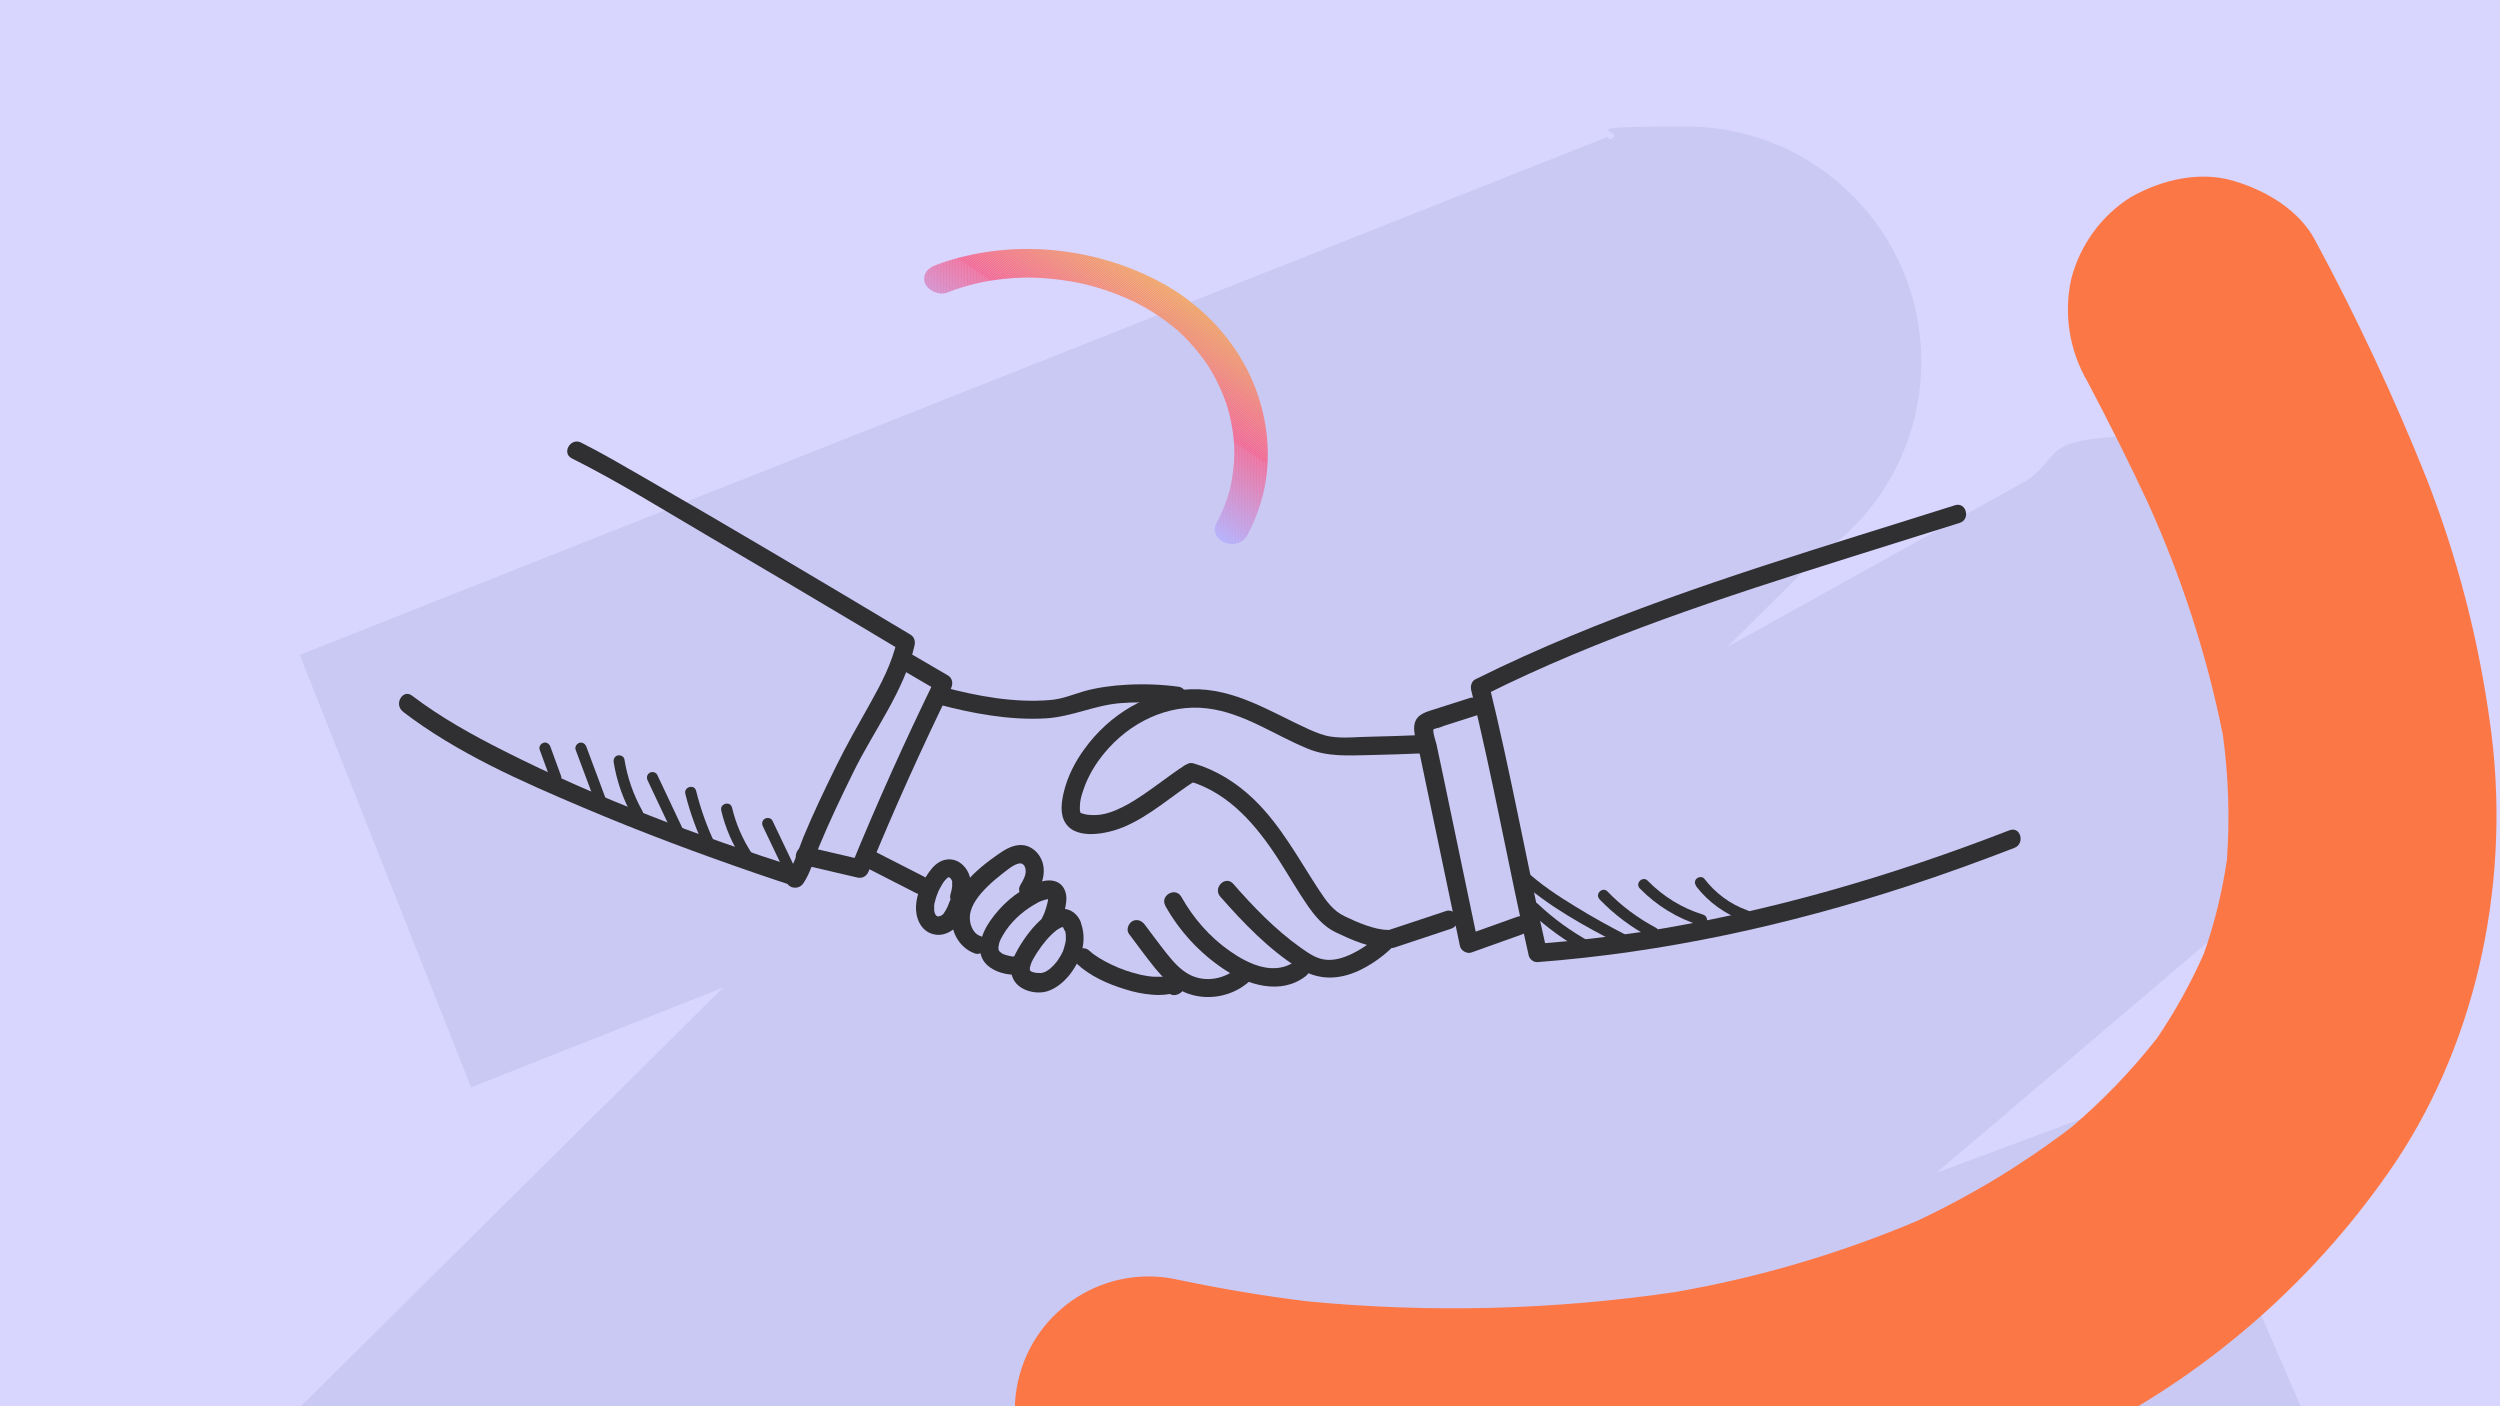 <?xml version="1.0" encoding="UTF-8"?><svg id="Calque_1" xmlns="http://www.w3.org/2000/svg" xmlns:xlink="http://www.w3.org/1999/xlink" viewBox="0 0 1280 720"><defs><style>.cls-1{clip-path:url(#clippath);}.cls-2{fill:none;}.cls-2,.cls-3,.cls-4,.cls-5,.cls-6,.cls-7,.cls-8,.cls-9,.cls-10,.cls-11,.cls-12,.cls-13,.cls-14,.cls-15,.cls-16,.cls-17,.cls-18,.cls-19,.cls-20,.cls-21,.cls-22,.cls-23,.cls-24,.cls-25,.cls-26,.cls-27,.cls-28,.cls-29,.cls-30,.cls-31,.cls-32,.cls-33,.cls-34,.cls-35,.cls-36,.cls-37,.cls-38,.cls-39,.cls-40,.cls-41,.cls-42,.cls-43,.cls-44,.cls-45,.cls-46,.cls-47,.cls-48,.cls-49,.cls-50,.cls-51,.cls-52,.cls-53,.cls-54,.cls-55,.cls-56,.cls-57,.cls-58,.cls-59,.cls-60,.cls-61,.cls-62,.cls-63,.cls-64,.cls-65,.cls-66,.cls-67,.cls-68,.cls-69,.cls-70,.cls-71,.cls-72,.cls-73,.cls-74,.cls-75,.cls-76,.cls-77,.cls-78,.cls-79,.cls-80,.cls-81,.cls-82,.cls-83,.cls-84,.cls-85,.cls-86,.cls-87,.cls-88,.cls-89,.cls-90,.cls-91,.cls-92,.cls-93,.cls-94,.cls-95,.cls-96,.cls-97,.cls-98,.cls-99,.cls-100,.cls-101,.cls-102,.cls-103,.cls-104,.cls-105,.cls-106,.cls-107,.cls-108,.cls-109,.cls-110,.cls-111,.cls-112,.cls-113,.cls-114,.cls-115,.cls-116,.cls-117,.cls-118,.cls-119,.cls-120,.cls-121,.cls-122,.cls-123,.cls-124,.cls-125,.cls-126,.cls-127,.cls-128,.cls-129,.cls-130,.cls-131,.cls-132,.cls-133,.cls-134,.cls-135,.cls-136,.cls-137,.cls-138,.cls-139,.cls-140,.cls-141,.cls-142,.cls-143,.cls-144,.cls-145,.cls-146,.cls-147,.cls-148,.cls-149,.cls-150,.cls-151,.cls-152,.cls-153,.cls-154,.cls-155,.cls-156,.cls-157,.cls-158,.cls-159,.cls-160,.cls-161,.cls-162,.cls-163,.cls-164,.cls-165,.cls-166,.cls-167,.cls-168,.cls-169,.cls-170,.cls-171,.cls-172,.cls-173,.cls-174,.cls-175{stroke-width:0px;}.cls-176{clip-path:url(#clippath-1);}.cls-3{fill:#f3a066;}.cls-4{fill:#f46692;}.cls-5{fill:#f3a562;}.cls-6{fill:#f46b8e;}.cls-7{fill:#f46791;}.cls-8{fill:#f47884;}.cls-9{fill:#f39d68;}.cls-10{fill:#f47586;}.cls-11{fill:#f3a463;}.cls-12{fill:#f46990;}.cls-13{fill:#f46890;}.cls-14{fill:#f46a8f;}.cls-15{fill:#f46c8d;}.cls-16{fill:#f39c69;}.cls-17{fill:#f47a83;}.cls-18{fill:#f3a364;}.cls-19{fill:#f46e8c;}.cls-20{fill:#f47388;}.cls-21{fill:#f47289;}.cls-22{fill:#f3a165;}.cls-23{fill:#f47983;}.cls-24{fill:#f39f67;}.cls-25{fill:#f39e67;}.cls-26{fill:#f47487;}.cls-27{fill:#f3a264;}.cls-28{fill:#f47189;}.cls-29{fill:#f47686;}.cls-30{fill:#f47785;}.cls-31{fill:#f46f8b;}.cls-32{fill:#f47b82;}.cls-33{fill:#f4708a;}.cls-34{fill:#f46d8d;}.cls-35{fill:#c59ae0;}.cls-36{fill:#c59adf;}.cls-37{fill:#c49be1;}.cls-38{fill:#c49ce2;}.cls-39{fill:#c798dd;}.cls-40{fill:#c798dc;}.cls-41{fill:#e07cb3;}.cls-42{fill:#e07cb2;}.cls-43{fill:#d28bca;}.cls-44{fill:#d28ccb;}.cls-45{fill:#d38bc9;}.cls-46{fill:#cc92d4;}.cls-47{fill:#cc93d5;}.cls-48{fill:#de7eb6;}.cls-49{fill:#df7db4;}.cls-50{fill:#df7eb5;}.cls-51{fill:#c896da;}.cls-52{fill:#d08dcd;}.cls-53{fill:#d08ece;}.cls-54{fill:#d18dcc;}.cls-55{fill:#ca95d8;}.cls-56{fill:#ca94d7;}.cls-57{fill:#cb94d6;}.cls-58{fill:#cac9f4;}.cls-59{fill:#cd91d3;}.cls-60{fill:#cd91d2;}.cls-61{fill:#e17bb1;}.cls-62{fill:#d984be;}.cls-63{fill:#c699de;}.cls-64{fill:#dc80b9;}.cls-65{fill:#e379ae;}.cls-66{fill:#e378ad;}.cls-67{fill:#e27ab0;}.cls-68{fill:#e27aaf;}.cls-69{fill:#c996d9;}.cls-70{fill:#c897db;}.cls-71{fill:#d786c1;}.cls-72{fill:#d589c5;}.cls-73{fill:#d588c4;}.cls-74{fill:#d687c3;}.cls-75{fill:#dd80b8;}.cls-76{fill:#dd7fb7;}.cls-77{fill:#db81ba;}.cls-78{fill:#d489c6;}.cls-79{fill:#d787c2;}.cls-80{fill:#d48ac8;}.cls-81{fill:#da83bd;}.cls-82{fill:#da83bc;}.cls-83{fill:#bca4ee;}.cls-84{fill:#bca4ef;}.cls-85{fill:#db82bb;}.cls-86{fill:#bfa0e9;}.cls-87{fill:#c19ee6;}.cls-88{fill:#c39ce3;}.cls-89{fill:#bea2eb;}.cls-90{fill:#c0a0e8;}.cls-91{fill:#d8d5ff;}.cls-92{fill:#d885c0;}.cls-93{fill:#d885bf;}.cls-94{fill:#c09fe7;}.cls-95{fill:#bda3ed;}.cls-96{fill:#bda2ec;}.cls-97{fill:#bfa1ea;}.cls-98{fill:#cf8fcf;}.cls-99{fill:#cf8fd0;}.cls-100{fill:#ce90d1;}.cls-101{fill:#b8a9f5;}.cls-102{fill:#b5abf9;}.cls-103{fill:#b4adfc;}.cls-104{fill:#b4adfb;}.cls-105{fill:#b9a7f3;}.cls-106{fill:#b9a8f4;}.cls-107{fill:#b5acfa;}.cls-108{fill:#b6abf8;}.cls-109{fill:#b7a9f6;}.cls-110{fill:#b3aefd;}.cls-111{fill:#b7aaf7;}.cls-112{fill:#c29de4;}.cls-113{fill:#c29ee5;}.cls-114{fill:#bba5f0;}.cls-115{fill:#baa7f2;}.cls-116{fill:#302f32;}.cls-117{fill:#baa6f1;}.cls-118{fill:#ee6d9c;}.cls-119{fill:#ee6c9b;}.cls-120{fill:#f39a6b;}.cls-121{fill:#f38c75;}.cls-122{fill:#f39370;}.cls-123{fill:#f3996b;}.cls-124{fill:#f3966e;}.cls-125{fill:#f39171;}.cls-126{fill:#f38e74;}.cls-127{fill:#f36793;}.cls-128{fill:#f36794;}.cls-129{fill:#f38f73;}.cls-130{fill:#f38d75;}.cls-131{fill:#f39271;}.cls-132{fill:#f3976d;}.cls-133{fill:#f39072;}.cls-134{fill:#f38a77;}.cls-135{fill:#f3956e;}.cls-136{fill:#f3986c;}.cls-137{fill:#f39b6a;}.cls-138{fill:#f3946f;}.cls-139{fill:#f38878;}.cls-140{fill:#f38978;}.cls-141{fill:#f38b76;}.cls-142{fill:#f38779;}.cls-143{fill:#f47f7f;}.cls-144{fill:#f4867a;}.cls-145{fill:#ef6b9a;}.cls-146{fill:#e576aa;}.cls-147{fill:#e873a5;}.cls-148{fill:#e874a6;}.cls-149{fill:#ea72a3;}.cls-150{fill:#ea71a2;}.cls-151{fill:#e577ab;}.cls-152{fill:#e676a9;}.cls-153{fill:#f06a98;}.cls-154{fill:#f16997;}.cls-155{fill:#fc7746;}.cls-156{fill:#e478ac;}.cls-157{fill:#e775a8;}.cls-158{fill:#e774a7;}.cls-159{fill:#ec6f9f;}.cls-160{fill:#f06b99;}.cls-161{fill:#ed6d9d;}.cls-162{fill:#f26996;}.cls-163{fill:#f26895;}.cls-164{fill:#ed6e9e;}.cls-165{fill:#f47e7f;}.cls-166{fill:#f4827c;}.cls-167{fill:#f4847b;}.cls-168{fill:#f4807e;}.cls-169{fill:#f4817d;}.cls-170{fill:#f4837c;}.cls-171{fill:#f47c81;}.cls-172{fill:#f47d80;}.cls-173{fill:#e972a4;}.cls-174{fill:#eb70a1;}.cls-175{fill:#eb70a0;}</style><clipPath id="clippath"><polygon class="cls-2" points="516.6 92.4 695.6 211.4 632.2 281.4 453.2 162.4 516.6 92.4"/></clipPath><clipPath id="clippath-1"><path class="cls-2" d="M485.1,149.7c5.6-2.2,11.5-3.9,17.5-5.2l-2.1.4c9.2-1.9,18.7-2.9,28.3-2.8h-2.2c10.2.1,20.3,1.4,30.2,3.7l-2.2-.5c9.8,2.3,19.3,5.8,28.2,10.2l-2-1c8.1,4.1,15.6,9.1,22.3,14.8l-1.6-1.4c6.6,5.7,12.2,12.2,16.9,19.1l-1.1-1.7c4.9,7.4,8.7,15.3,11.3,23.5l-.6-1.8c2.6,8.3,4,16.8,4,25.4v-1.9c0,8.2-1.1,16.3-3.4,24.2l.5-1.8c-1.6,5.3-3.8,10.4-6.5,15.4-1.8,3.7.4,8,4.8,9.6,4.4,1.6,9.4-.1,11.2-3.9,7.9-14.7,11.4-30.9,10.3-47.2-.5-8.1-2.1-16.1-4.7-24-5-15.2-14-29.3-26.4-41.2-6.6-6.2-14-11.7-22.2-16.3-16.4-9.1-35-14.9-54.3-17-19.2-2.1-38.7-.2-56.7,5.5-2.1.7-4.1,1.4-6.1,2.2-2.1.8-3.8,2.2-4.7,4-.8,1.8-.8,3.7,0,5.5,2,3.5,7,5.9,11.3,4.2"/></clipPath></defs><g id="Calque_1-2"><rect class="cls-91" width="1280" height="720"/><path class="cls-58" d="M991.4,600.5l186.8-158.8c30.7-21.8,50.7-57.7,50.7-98.2,0-66.5-53.9-120.4-120.4-120.4s-50.6,8.4-70.4,22.7l-153.8,85.5,47.5-47.1c31.4-21.7,51.9-58,51.9-99,0-66.5-53.9-120.4-120.4-120.4s-27,2.3-39.3,6.6l-.9-1.3L153.5,335.3l87.7,221.4,129.1-51.1-253.5,251.3c-3.5,3.1-6.9,6.4-10,9.9l-3.8,3.8.3.4c-16.9,20.6-27,47-27,75.7,0,66.1,53.6,119.7,119.7,119.7s32.5-3.4,46.9-9.5l1.8,2.4,72.7-40.4c-12.1,15.6-19.5,35.1-20,56.4-1.2,52.7,40.6,96.4,93.4,97.6,17.5.4,34-4,48.3-11.9l155.1-57.9,29.5,59.5,578.3-287.1-94.6-218.2-116,43.2h0Z"/></g><g id="Calque_2"><path id="Tracé_316136" class="cls-155" d="M1091,100.9c-15.1,9.5-26,24.5-30.5,41.8-4,18-1,36.8,8.3,52.7,10.8,20.5,21.2,41.1,31,62.2,17.2,38,30.1,77.8,38.3,118.6,2.9,21.2,3.6,42.5,2.1,63.9-2.4,16.4-6.3,32.5-11.8,48.1-6.7,15.2-14.8,29.8-24.1,43.5-13.1,16.6-27.7,31.8-43.8,45.5-24.5,18.7-50.9,34.7-78.7,47.8-40,16.9-81.7,29.2-124.5,36.6-62.2,9.1-125.2,10.7-187.7,4.7-22.2-2.7-44.2-6.4-66.1-11-37-8.5-73.8,14.6-82.2,51.6-8.2,36,13.5,72.1,49.1,81.6,95.3,20.5,193.5,24,290,10.4,37.3-5,74.1-12.9,110.2-23.7,35-11.1,68.9-25.3,101.4-42.5,62.1-32.2,115.2-79.5,154.4-137.5,43.4-65,59.4-148,48.5-224.9-5.9-43.1-16.8-85.3-32.7-125.8-16.6-41.5-35.6-82-56.8-121.4-8.3-15.7-25.3-25.6-41.8-30.5-17.7-5.2-36.9-.5-52.6,8.3"/></g><g id="Calque_3"><g id="Groupe_75413"><g class="cls-1"><g id="Groupe_75361"><g id="Tracé_316913"><g class="cls-176"><polygon class="cls-5" points="650 181.1 567.6 126.3 650 126.3 650 181.1"/><polygon class="cls-5" points="650 182 566.2 126.3 567.6 126.3 650 181.1 650 182"/><polygon class="cls-11" points="650 182.9 564.8 126.3 566.2 126.3 650 182 650 182.9"/><polygon class="cls-18" points="650 183.8 563.5 126.3 564.8 126.3 650 182.9 650 183.8"/><polygon class="cls-27" points="650 184.8 562.1 126.3 563.5 126.3 650 183.8 650 184.8"/><polygon class="cls-22" points="650 185.7 560.7 126.3 562.1 126.3 650 184.8 650 185.7"/><polygon class="cls-3" points="650 186.6 559.4 126.3 560.7 126.3 650 185.7 650 186.6"/><polygon class="cls-24" points="650 187.5 558 126.3 559.4 126.3 650 186.6 650 187.5"/><polygon class="cls-25" points="650 188.4 556.6 126.3 558 126.3 650 187.5 650 188.4"/><polygon class="cls-9" points="650 189.3 555.2 126.3 556.6 126.3 650 188.4 650 189.3"/><polygon class="cls-16" points="650 190.2 553.9 126.3 555.2 126.3 650 189.3 650 190.2"/><polygon class="cls-137" points="650 191.1 552.5 126.3 553.9 126.3 650 190.2 650 191.1"/><polygon class="cls-120" points="650 192 551.1 126.3 552.5 126.3 650 191.1 650 192"/><polygon class="cls-123" points="650 192.9 549.8 126.3 551.1 126.3 650 192 650 192.9"/><polygon class="cls-136" points="650 193.9 548.4 126.3 549.8 126.3 650 192.9 650 193.9"/><polygon class="cls-132" points="650 194.8 547 126.3 548.4 126.3 650 193.9 650 194.8"/><polygon class="cls-124" points="650 195.7 545.7 126.3 547 126.3 650 194.8 650 195.7"/><polygon class="cls-135" points="650 196.6 544.3 126.3 545.7 126.3 650 195.7 650 196.6"/><polygon class="cls-138" points="650 197.5 542.9 126.3 544.3 126.3 650 196.6 650 197.5"/><polygon class="cls-122" points="650 198.4 541.5 126.3 542.9 126.3 650 197.5 650 198.4"/><polygon class="cls-131" points="650 199.3 540.2 126.3 541.5 126.3 650 198.4 650 199.3"/><polygon class="cls-125" points="650 200.2 538.8 126.3 540.2 126.3 650 199.3 650 200.2"/><polygon class="cls-133" points="650 201.1 537.4 126.3 538.8 126.3 650 200.2 650 201.1"/><polygon class="cls-129" points="650 202.1 536.1 126.3 537.4 126.3 650 201.1 650 202.1"/><polygon class="cls-126" points="650 203 534.7 126.3 536.1 126.3 650 202.1 650 203"/><polygon class="cls-130" points="650 203.9 533.3 126.3 534.7 126.3 650 203 650 203.9"/><polygon class="cls-121" points="650 204.8 532 126.3 533.3 126.3 650 203.9 650 204.8"/><polygon class="cls-141" points="650 205.7 530.6 126.3 532 126.3 650 204.8 650 205.7"/><polygon class="cls-134" points="650 206.6 529.2 126.3 530.6 126.3 650 205.7 650 206.6"/><polygon class="cls-140" points="650 207.5 527.8 126.3 529.2 126.3 650 206.6 650 207.5"/><polygon class="cls-139" points="650 208.4 526.5 126.3 527.8 126.3 650 207.5 650 208.4"/><polygon class="cls-142" points="650 209.3 525.1 126.3 526.5 126.3 650 208.4 650 209.3"/><polygon class="cls-144" points="650 210.2 523.7 126.3 525.1 126.3 650 209.3 650 210.2"/><polygon class="cls-167" points="650 211.2 522.4 126.3 523.7 126.3 650 210.2 650 211.2"/><polygon class="cls-170" points="650 212.1 521 126.3 522.4 126.3 650 211.2 650 212.1"/><polygon class="cls-166" points="650 213 519.6 126.3 521 126.3 650 212.1 650 213"/><polygon class="cls-169" points="650 213.9 518.3 126.3 519.6 126.3 650 213 650 213.9"/><polygon class="cls-168" points="650 214.8 516.9 126.3 518.3 126.3 650 213.9 650 214.8"/><polygon class="cls-143" points="650 215.7 515.5 126.3 516.9 126.3 650 214.8 650 215.7"/><polygon class="cls-165" points="650 216.6 514.1 126.3 515.5 126.3 650 215.7 650 216.6"/><polygon class="cls-172" points="650 217.5 512.8 126.3 514.1 126.3 650 216.6 650 217.5"/><polygon class="cls-171" points="650 218.4 511.4 126.3 512.8 126.3 650 217.5 650 218.4"/><polygon class="cls-32" points="650 219.4 510 126.3 511.4 126.3 650 218.4 650 219.4"/><polygon class="cls-17" points="650 220.3 508.7 126.3 510 126.3 650 219.4 650 220.3"/><polygon class="cls-23" points="650 221.2 507.3 126.3 508.7 126.3 650 220.3 650 221.2"/><polygon class="cls-8" points="650 222.1 505.9 126.3 507.3 126.3 650 221.2 650 222.1"/><polygon class="cls-30" points="650 223 504.5 126.3 505.9 126.3 650 222.1 650 223"/><polygon class="cls-29" points="650 223.9 503.2 126.3 504.5 126.3 650 223 650 223.9"/><polygon class="cls-10" points="650 224.8 501.8 126.3 503.2 126.3 650 223.9 650 224.8"/><polygon class="cls-26" points="650 225.7 500.4 126.3 501.8 126.3 650 224.8 650 225.7"/><polygon class="cls-20" points="650 226.6 499.1 126.3 500.4 126.3 650 225.7 650 226.6"/><polygon class="cls-21" points="650 227.6 497.7 126.3 499.1 126.3 650 226.6 650 227.6"/><polygon class="cls-28" points="650 228.5 496.3 126.3 497.7 126.3 650 227.6 650 228.5"/><polygon class="cls-33" points="650 229.4 495 126.3 496.3 126.3 650 228.5 650 229.4"/><polygon class="cls-31" points="650 230.3 493.6 126.3 495 126.3 650 229.4 650 230.3"/><polygon class="cls-19" points="650 231.2 492.2 126.3 493.6 126.3 650 230.3 650 231.2"/><polygon class="cls-34" points="650 232.1 490.8 126.3 492.2 126.3 650 231.2 650 232.1"/><polygon class="cls-15" points="650 233 489.5 126.3 490.8 126.3 650 232.1 650 233"/><polygon class="cls-6" points="650 233.9 488.1 126.3 489.5 126.3 650 233 650 233.9"/><polygon class="cls-14" points="650 234.8 486.7 126.3 488.1 126.3 650 233.9 650 234.8"/><polygon class="cls-12" points="650 235.7 485.4 126.3 486.7 126.3 650 234.8 650 235.7"/><polygon class="cls-13" points="650 236.7 484 126.3 485.4 126.3 650 235.7 650 236.7"/><polygon class="cls-7" points="650 237.6 482.6 126.3 484 126.3 650 236.7 650 237.6"/><polygon class="cls-4" points="650 238.5 481.3 126.3 482.6 126.3 650 237.6 650 238.5"/><polygon class="cls-4" points="650 239 480.5 126.3 481.3 126.3 650 238.5 650 239"/><polygon class="cls-127" points="650 239.5 479.7 126.3 480.5 126.3 650 239 650 239.5"/><polygon class="cls-128" points="650 240 479 126.3 479.7 126.3 650 239.5 650 240"/><polygon class="cls-163" points="650 240.5 478.2 126.3 479 126.3 650 240 650 240.5"/><polygon class="cls-162" points="650 241 477.4 126.3 478.2 126.3 650 240.5 650 241"/><polygon class="cls-154" points="650 241.5 476.6 126.3 477.4 126.3 650 241 650 241.5"/><polygon class="cls-153" points="650 242.1 475.9 126.3 476.6 126.3 650 241.5 650 242.1"/><polygon class="cls-160" points="650 242.6 475.1 126.3 475.9 126.3 650 242.1 650 242.6"/><polygon class="cls-145" points="650 243.1 474.3 126.3 475.1 126.3 650 242.6 650 243.1"/><polygon class="cls-119" points="650 243.6 473.6 126.3 474.3 126.3 650 243.1 650 243.6"/><polygon class="cls-118" points="650 244.1 473.1 126.5 473.1 126.3 473.6 126.3 650 243.6 650 244.1"/><polygon class="cls-161" points="650 244.6 473.1 127 473.1 126.5 650 244.1 650 244.6"/><polygon class="cls-164" points="650 245.1 473.1 127.5 473.1 127 650 244.6 650 245.1"/><polygon class="cls-159" points="650 245.6 473.1 128 473.1 127.5 650 245.1 650 245.6"/><polygon class="cls-175" points="650 246.1 473.1 128.5 473.1 128 650 245.6 650 246.1"/><polygon class="cls-174" points="650 246.7 473.1 129.1 473.1 128.5 650 246.1 650 246.7"/><polygon class="cls-150" points="650 247.2 473.1 129.6 473.1 129.1 650 246.7 650 247.2"/><polygon class="cls-149" points="650 247.7 473.1 130.1 473.1 129.6 650 247.2 650 247.7"/><polygon class="cls-173" points="650 248.2 473.1 130.6 473.1 130.1 650 247.7 650 248.2"/><polygon class="cls-147" points="650 248.7 473.1 131.1 473.1 130.6 650 248.2 650 248.7"/><polygon class="cls-148" points="650 249.2 473.1 131.6 473.1 131.1 650 248.7 650 249.2"/><polygon class="cls-158" points="650 249.7 473.1 132.1 473.1 131.6 650 249.2 650 249.7"/><polygon class="cls-157" points="650 250.2 473.1 132.6 473.1 132.1 650 249.7 650 250.2"/><polygon class="cls-152" points="650 250.7 473.1 133.1 473.1 132.6 650 250.2 650 250.7"/><polygon class="cls-146" points="650 251.3 473.1 133.7 473.1 133.1 650 250.7 650 251.3"/><polygon class="cls-151" points="650 251.8 473.1 134.2 473.1 133.7 650 251.3 650 251.8"/><polygon class="cls-156" points="650 252.3 473.1 134.7 473.1 134.2 650 251.8 650 252.3"/><polygon class="cls-66" points="650 252.8 473.1 135.2 473.1 134.7 650 252.3 650 252.8"/><polygon class="cls-65" points="650 253.3 473.1 135.7 473.1 135.2 650 252.8 650 253.3"/><polygon class="cls-68" points="650 253.8 473.1 136.2 473.1 135.7 650 253.3 650 253.8"/><polygon class="cls-67" points="650 254.3 473.1 136.7 473.1 136.2 650 253.8 650 254.3"/><polygon class="cls-61" points="650 254.8 473.1 137.2 473.1 136.7 650 254.3 650 254.8"/><polygon class="cls-42" points="650 255.3 473.1 137.7 473.1 137.2 650 254.8 650 255.3"/><polygon class="cls-41" points="650 255.9 473.1 138.3 473.1 137.7 650 255.3 650 255.9"/><polygon class="cls-49" points="650 256.4 473.1 138.8 473.1 138.3 650 255.9 650 256.4"/><polygon class="cls-50" points="650 256.9 473.1 139.3 473.1 138.8 650 256.4 650 256.9"/><polygon class="cls-48" points="650 257.4 473.1 139.8 473.1 139.3 650 256.9 650 257.4"/><polygon class="cls-76" points="650 257.9 473.1 140.3 473.1 139.8 650 257.4 650 257.9"/><polygon class="cls-75" points="650 258.4 473.1 140.8 473.1 140.3 650 257.9 650 258.4"/><polygon class="cls-64" points="650 258.9 473.1 141.3 473.1 140.8 650 258.4 650 258.9"/><polygon class="cls-77" points="650 259.4 473.1 141.8 473.1 141.3 650 258.9 650 259.4"/><polygon class="cls-85" points="650 259.9 473.1 142.3 473.1 141.8 650 259.4 650 259.9"/><polygon class="cls-82" points="650 260.5 473.1 142.9 473.1 142.3 650 259.9 650 260.5"/><polygon class="cls-81" points="650 261 473.1 143.4 473.1 142.9 650 260.5 650 261"/><polygon class="cls-62" points="650 261.5 473.1 143.9 473.1 143.4 650 261 650 261.5"/><polygon class="cls-93" points="650 262 473.1 144.4 473.1 143.9 650 261.5 650 262"/><polygon class="cls-92" points="650 262.5 473.1 144.9 473.1 144.4 650 262 650 262.5"/><polygon class="cls-71" points="650 263 473.1 145.4 473.1 144.9 650 262.5 650 263"/><polygon class="cls-79" points="650 263.5 473.1 145.9 473.1 145.4 650 263 650 263.5"/><polygon class="cls-74" points="650 264 473.1 146.4 473.1 145.9 650 263.5 650 264"/><polygon class="cls-73" points="650 264.5 473.1 146.9 473.1 146.4 650 264 650 264.5"/><polygon class="cls-72" points="650 265.1 473.1 147.5 473.1 146.9 650 264.5 650 265.1"/><polygon class="cls-78" points="650 265.6 473.1 148 473.1 147.5 650 265.1 650 265.6"/><polygon class="cls-80" points="650 266.1 473.1 148.5 473.1 148 650 265.6 650 266.1"/><polygon class="cls-45" points="650 266.6 473.1 149 473.1 148.5 650 266.1 650 266.6"/><polygon class="cls-43" points="650 267.1 473.1 149.5 473.1 149 650 266.6 650 267.1"/><polygon class="cls-44" points="650 267.6 473.1 150 473.1 149.5 650 267.1 650 267.6"/><polygon class="cls-54" points="650 268.1 473.1 150.5 473.1 150 650 267.6 650 268.1"/><polygon class="cls-52" points="650 268.6 473.1 151 473.1 150.5 650 268.1 650 268.6"/><polygon class="cls-53" points="650 269.1 473.1 151.5 473.1 151 650 268.6 650 269.1"/><polygon class="cls-98" points="650 269.7 473.1 152.1 473.1 151.5 650 269.1 650 269.7"/><polygon class="cls-99" points="650 270.2 473.1 152.6 473.1 152.1 650 269.7 650 270.2"/><polygon class="cls-100" points="650 270.7 473.1 153.1 473.1 152.6 650 270.2 650 270.7"/><polygon class="cls-60" points="650 271.2 473.1 153.6 473.1 153.1 650 270.7 650 271.2"/><polygon class="cls-59" points="650 271.7 473.1 154.1 473.1 153.6 650 271.2 650 271.7"/><polygon class="cls-46" points="650 272.2 473.1 154.6 473.1 154.1 650 271.7 650 272.2"/><polygon class="cls-47" points="650 272.7 473.1 155.1 473.1 154.6 650 272.2 650 272.7"/><polygon class="cls-57" points="650 273.2 473.1 155.6 473.1 155.1 650 272.7 650 273.2"/><polygon class="cls-56" points="650 273.7 473.1 156.1 473.1 155.6 650 273.2 650 273.7"/><polygon class="cls-55" points="650 274.3 473.1 156.7 473.1 156.1 650 273.7 650 274.3"/><polygon class="cls-69" points="650 274.8 473.1 157.2 473.1 156.7 650 274.3 650 274.8"/><polygon class="cls-51" points="650 275.3 473.1 157.7 473.1 157.2 650 274.8 650 275.3"/><polygon class="cls-70" points="650 275.8 473.1 158.2 473.1 157.7 650 275.3 650 275.8"/><polygon class="cls-40" points="650 276.3 473.1 158.7 473.1 158.2 650 275.8 650 276.3"/><polygon class="cls-39" points="650 276.8 473.1 159.2 473.1 158.7 650 276.3 650 276.8"/><polygon class="cls-63" points="650 277.3 473.1 159.7 473.1 159.2 650 276.8 650 277.3"/><polygon class="cls-36" points="650 277.8 473.1 160.2 473.1 159.7 650 277.3 650 277.8"/><polygon class="cls-35" points="650 278.3 473.1 160.7 473.1 160.2 650 277.8 650 278.3"/><polygon class="cls-37" points="650 278.9 473.1 161.3 473.1 160.7 650 278.3 650 278.9"/><polygon class="cls-38" points="650 279.4 473.1 161.8 473.1 161.3 650 278.9 650 279.4"/><polygon class="cls-88" points="649.3 279.4 473.1 162.3 473.1 161.8 650 279.4 650 279.4 649.3 279.4"/><polygon class="cls-112" points="648.6 279.4 473.1 162.8 473.1 162.3 649.3 279.4 648.6 279.4"/><polygon class="cls-113" points="647.8 279.4 473.1 163.3 473.1 162.8 648.6 279.4 647.8 279.4"/><polygon class="cls-87" points="647 279.4 473.1 163.8 473.1 163.3 647.8 279.4 647 279.4"/><polygon class="cls-94" points="646.3 279.4 473.1 164.3 473.1 163.8 647 279.4 646.3 279.4"/><polygon class="cls-90" points="645.5 279.4 473.1 164.8 473.1 164.3 646.3 279.4 645.5 279.4"/><polygon class="cls-86" points="644.7 279.4 473.1 165.3 473.1 164.8 645.5 279.4 644.7 279.4"/><polygon class="cls-97" points="644 279.4 473.1 165.9 473.1 165.3 644.7 279.4 644 279.4"/><polygon class="cls-89" points="643.2 279.4 473.1 166.4 473.1 165.9 644 279.4 643.2 279.4"/><polygon class="cls-96" points="642.4 279.4 473.1 166.9 473.1 166.4 643.2 279.4 642.4 279.4"/><polygon class="cls-95" points="641.6 279.4 473.1 167.4 473.1 166.9 642.4 279.4 641.6 279.4"/><polygon class="cls-83" points="640.9 279.4 473.1 167.9 473.1 167.4 641.6 279.4 640.9 279.4"/><polygon class="cls-84" points="640.1 279.4 473.1 168.4 473.1 167.9 640.9 279.4 640.1 279.4"/><polygon class="cls-114" points="639.3 279.4 473.1 168.9 473.1 168.4 640.1 279.4 639.3 279.4"/><polygon class="cls-117" points="638.6 279.4 473.1 169.4 473.1 168.9 639.3 279.4 638.6 279.4"/><polygon class="cls-115" points="637.8 279.4 473.1 169.9 473.1 169.4 638.6 279.4 637.8 279.4"/><polygon class="cls-105" points="637 279.4 473.1 170.5 473.1 169.9 637.8 279.4 637 279.4"/><polygon class="cls-106" points="636.3 279.4 473.1 171 473.1 170.5 637 279.4 636.3 279.4"/><polygon class="cls-101" points="635.5 279.4 473.1 171.5 473.1 171 636.3 279.4 635.5 279.4"/><polygon class="cls-109" points="634.7 279.4 473.1 172 473.1 171.5 635.5 279.4 634.7 279.4"/><polygon class="cls-111" points="634 279.4 473.1 172.5 473.1 172 634.7 279.4 634 279.4"/><polygon class="cls-108" points="633.2 279.4 473.1 173 473.1 172.5 634 279.4 633.2 279.4"/><polygon class="cls-102" points="632.4 279.4 473.1 173.5 473.1 173 633.2 279.4 632.4 279.4"/><polygon class="cls-107" points="631.7 279.4 473.1 174 473.1 173.5 632.4 279.4 631.7 279.4"/><polygon class="cls-104" points="630.9 279.4 473.1 174.5 473.1 174 631.7 279.4 630.9 279.4"/><polygon class="cls-103" points="630.1 279.4 473.1 175.1 473.1 174.5 630.9 279.4 630.1 279.4"/><polygon class="cls-110" points="629.3 279.4 473.1 175.6 473.1 175.1 630.1 279.4 629.3 279.4"/><polygon class="cls-110" points="473.1 175.6 629.3 279.4 473.1 279.4 473.1 175.6"/></g></g></g></g></g></g><path class="cls-116" d="M753.4,357.1c-6.2,2-12.3,3.9-18.5,5.9-4,1.3-9.2,2.4-10.5,7.1-1.4,4.8,1.6,11.7,2.6,16.4,1.4,6.5,2.7,13,4.1,19.6,5.5,26.1,10.9,52.2,16.4,78.3.5,2.3,3.5,4.1,5.8,3.3,8.7-3.1,17.4-6.2,26-9.3,5.6-2,3.2-11.1-2.5-9-8.7,3.1-17.4,6.2-26,9.3,1.9,1.1,3.8,2.2,5.8,3.3-4.7-22.5-9.4-45-14.1-67.5-2.3-11.1-4.6-22.2-7-33.3-.5-2.2-1.9-5.6-1.6-7.8-.3-1.3-.3-1.3,0,0,.6-.2,1.2-.4,1.8-.6,1.2-.1,2.5-.8,3.7-1.2,5.5-1.8,11.1-3.5,16.6-5.3,5.7-1.8,3.3-10.9-2.5-9h0Z"/><path class="cls-116" d="M1029.1,425c-60.8,23.6-123.8,42.1-188.3,52.1-17.7,2.7-35.5,4.7-53.4,6.1,1.5,1.1,3,2.3,4.5,3.4-10.3-45.3-18.4-91-29.5-136.1-.7,1.8-1.4,3.5-2.2,5.3,59.3-29.7,122.8-50.2,185.9-70.1,19.1-6,38.2-12,57.3-18,5.7-1.8,3.3-10.9-2.5-9-65.9,20.9-132.5,40.3-196.4,66.8-16.6,6.9-33,14.3-49.1,22.3-1.9.9-2.6,3.4-2.2,5.3,11.1,45.1,19.2,90.9,29.5,136.1.4,1.9,2.6,3.6,4.5,3.4,64.5-4.9,128-18.8,189.5-38.9,18.4-6,36.6-12.6,54.7-19.6,5.6-2.2,3.1-11.2-2.5-9h0Z"/><path class="cls-116" d="M607.1,391.5c-9.9,6.4-18.9,14.1-29.1,20-4.5,2.5-9.3,4.8-14.5,5.6-2.3.3-4.7.3-7,0-1.1-.2-2.2-.5-3.3-.9-.5-.2,0,0,0,0,.2.2-.1-.2-.3-1.2,0,.1,0-1.6,0-2.1,0-2.8.8-5.6,1.7-8.2,2.3-7,6.2-13.6,10.9-19.2,12.7-15.4,32.3-25.3,52.6-22.8,18.8,2.3,34.3,13.6,51.4,20.6,10.4,4.3,20.8,3.5,31.8,3.3,9.2-.2,18.3-.5,27.5-.9,6-.3,6-9.6,0-9.4-9.2.4-18.3.7-27.5.9-6.4.1-13.2.9-19.5,0-4-.5-8-2.2-11.7-3.8-19.6-8.9-38.1-21.2-60.4-20.5-21.8.6-41.8,13.1-54.4,30.5-4.8,6.5-8.7,14.1-10.6,22-1.2,5-2.2,11.5.9,16.1,5.8,8.9,22,5.2,29.8,1.9,13.5-5.7,24.4-15.8,36.5-23.6,5-3.3.3-11.4-4.7-8.1h0Z"/><path class="cls-116" d="M479.9,360.5c17.8,4.8,37.2,8.4,55.6,7.3,13.2-.8,25.1-6.8,38.3-7.8,6.4-.5,12.9-.5,19.4-.1,2,.1,4,.3,5.9.5.6,0,4,.5,1.8.2,5.9.8,8.4-8.2,2.5-9-8.8-1.2-17.8-1.5-26.7-1-7.4.4-14.9,1.4-22,3.4-5.7,1.7-10.8,3.9-16.9,4.4-18.4,1.6-37.8-2-55.5-6.8-5.8-1.6-8.3,7.4-2.5,9h0Z"/><path class="cls-116" d="M609,400c20.7,6.2,34.7,23.1,46,40.7,4.8,7.5,9.2,15.2,14.2,22.5,4,5.8,8.3,11.1,14.8,14.2,8,3.8,17.6,8.1,26.6,8.1-1.1-2.7-2.2-5.3-3.3-8-4.3,4.4-9.5,8.1-15,10.8-4.3,2.1-9.3,3.7-14.1,3-4.6-.6-8.7-3.6-12.4-6.2-12.8-9.1-24.1-20.8-34.4-32.6-4-4.5-10.6,2.1-6.6,6.6,11.8,13.4,24.9,27.1,40.1,36.6,10.1,6.3,20.4,6.1,31,1.2,6.5-3.1,12.8-7.6,17.9-12.8,2.8-2.9.8-8-3.3-8-6.5,0-15.5-3.8-21.9-6.9-6-2.8-9.6-7.9-13.2-13.4-10.6-16.1-19.6-33.3-33.7-46.8-8.7-8.3-18.9-14.7-30.4-18.1-5.8-1.7-8.3,7.3-2.5,9h0Z"/><path class="cls-116" d="M713.8,485.2c9.7-3.2,19.5-6.5,29.2-9.7,2.3-.8,4.1-3.3,3.3-5.8-.7-2.3-3.3-4.1-5.8-3.3-9.7,3.2-19.5,6.5-29.2,9.7-2.3.8-4.1,3.3-3.3,5.8.7,2.3,3.3,4.1,5.8,3.3h0Z"/><path class="cls-116" d="M596.7,463.9c7.3,13,17.6,24.1,29.9,32.3,12.1,8.1,29.1,13.5,41.9,3.6,2-1.6,3-4,1.7-6.4-1.1-2-4.4-3.2-6.4-1.7-10.9,8.4-24.4,2.1-34.2-4.8-10.3-7.2-18.7-16.9-24.8-27.8-3-5.2-11.1-.5-8.1,4.7h0Z"/><path class="cls-116" d="M578,478.1c4.4,5.9,8.8,11.9,13.4,17.6,4.1,5,8.9,9.7,15,12.3,11.5,5,25.4,2.3,34.3-6.5,4.3-4.3-2.3-10.9-6.6-6.6-6.4,6.4-17,8.4-25.1,4.1-4.7-2.5-8.2-6.5-11.5-10.6-3.9-4.9-7.6-10-11.4-15-1.5-2-4-3.1-6.4-1.7-2,1.2-3.2,4.4-1.7,6.4h0Z"/><path class="cls-116" d="M551.3,493.4c6.7,6.3,15.7,10.3,24.4,13,4.6,1.5,9.4,2.5,14.3,2.9,2,.2,4.1.2,6.1,0,1.2-.1,2.3-.3,3.5-.5.5,0,.9-.2,1.4-.3.3,0,1.2-.1.8-.2-.8-.2-1.6-.4-2.4-.6.1,0,.3.2.4.3-.7-.9-1.4-1.9-2.2-2.8,0,.1,0,.2,0,.4.2-1.2.3-2.4.5-3.6,0,.1-.1.2-.2.3.6-.6,1.1-1.1,1.7-1.7l-.3.2c.8-.2,1.6-.4,2.4-.6-.1,0-.2,0-.3,0,1.3.8,2.7,1.5,4,2.3,0,0,0-.2-.1-.3-2.7-5.4-10.8-.6-8.1,4.7,0,0,0,.2.1.3.7,1.4,2.5,2.4,4,2.3,4.3-.3,7.6-5.4,4.1-8.9-2.5-2.5-5.5-1.5-8.4-.8-1.4.3-3.8.4-5.9.3-2.4-.1-4.6-.5-7-1-5.2-1.2-10.2-2.9-15-5.2-4.1-2-8.3-4.3-11.3-7.1-4.4-4.1-11,2.5-6.6,6.6h0Z"/><path class="cls-116" d="M545.2,475.9c-.4-.9,0,0,0,.4.1.3.2.7.3,1,0,.4.2.8.2,1.2-.2-1,0,0,0,.4,0,.8,0,1.6,0,2.4,0,.5-.1,1,0,.2,0,.5-.2,1-.3,1.5-.2.8-.4,1.6-.6,2.3-.1.4-.3.8-.4,1.2,0,0-.3.7,0,.1.2-.5,0,.2-.1.3-.7,1.5-1.5,3-2.5,4.4-.2.4-.5.7-.8,1.1-.3.4.1-.2.2-.2-.1.1-.2.3-.3.4-.5.6-1.1,1.3-1.7,1.9-.5.5-1.1,1-1.6,1.5-.4.3-.7.6,0,0-.3.2-.7.5-1,.7-.5.4-1.1.7-1.7,1-.9.5.7-.2,0,0-.3,0-.6.2-.9.3-.2,0-.8,0-.9.2.2-.2,1.2,0,.3,0-.9,0-1.7,0-2.6-.1.9,0,.1,0-.3,0-.3,0-.7-.1-1-.2-.1,0-1.1-.3-1.1-.3,0,0,.8.5.4.2-.1-.1-.4-.2-.5-.3-.1,0-.2-.2-.4-.2-.7-.3.5,0,.3.3,0,0-.5-.5-.6-.5-.6-.5.4.8,0,.1,0-.1-.2-.3-.3-.4-.4-.6.2.4.2.4-.1,0-.2-.8-.2-.9-.2-.5.2.6,0,.5,0,0,0-.4,0-.4,0-.1,0-1,0-1.1,0,0-.2,1,0,.4,0-.2,0-.5.1-.7.1-.4.2-.8.4-1.3,0-.3.5-1.1.1-.4.3-.6.6-1.3.9-1.9,1.3-2.4,2.8-4.7,4.4-6.9.2-.3.4-.5.6-.8.1-.2.3-.4.4-.5,0,0-.5.7-.2.3.5-.6,1-1.3,1.5-1.9,1-1.2,2-2.3,3.1-3.3.6-.6,1.2-1.1,1.8-1.6.2-.2,1.1-1,.6-.5-.5.5.3-.2.5-.3.6-.4,1.1-.7,1.7-1,.1,0,.3-.1.5-.2.4-.3-.9.3-.4.2.3,0,.5-.2.8-.3.1,0,.3,0,.4-.1.6-.2-.5.1-.6,0,.2,0,.6,0,.8,0,.6,0-1.2-.2-.4,0,.9.2-1-.5-.2,0,.9.4-.2,0-.2-.2,0,0,.7.6.6.7,0,0-.6-.9-.4-.4,0,.2.2.3.3.4.2.4.4.8.6,1.2,1,2.2,4.4,3,6.4,1.7,2.3-1.5,2.8-4,1.7-6.4-1.6-3.5-4.8-6.1-8.8-6.2-3.7,0-6.9,2-9.7,4.2-5.5,4.4-10,10.5-13.5,16.6-2.1,3.6-3.8,7.7-3.3,11.9.6,4.5,3.8,7.6,8,9.1,3.6,1.3,8.1,1.5,11.6,0,3.7-1.5,6.9-4.1,9.5-7.1,6.6-7.9,10.3-18.6,6.1-28.5-1-2.3-4.5-2.9-6.4-1.7-2.3,1.5-2.7,4-1.7,6.4Z"/><path class="cls-116" d="M520,489.7c-.3,0-.5,0-.8,0-.3,0-.5,0-.8,0-.2,0-.4,0-.6,0-.8,0,1.2.2.4,0-.9-.2-1.8-.3-2.7-.6-.5-.1-1-.3-1.5-.5-.2,0-.4-.1-.5-.2,1.3.5,0,0-.2-.1-.4-.2-.8-.5-1.2-.8,1.2.7,0-.2-.4-.4-.7-.5.4.9,0,0,0-.1-.2-.4-.3-.5-.6-.7.2.9,0,0,0-.1-.4-1.4-.2-.6.2.8,0-.3,0-.4,0-.4,0-.7,0-1.1,0,1.1.2-.9.3-1.3.5-1.8,1-2.6,2-4.4,3.7-6.4,9.5-11.8,15.8-15.5.8-.5,1.5-.9,2.3-1.3.3-.1.6-.3.8-.4,0,0,1.4-.6.5-.2,1.3-.5,2.7-.9,4.1-1.2-1.3.2.4,0,.7,0-1,0-.6,0,0,0-.7-.2-.5,0-1-.6.3.3.2.4-.3-.4.3.5.1.7,0-.2,0,.2.1.4.2.6,0,.1,0-1.1,0,0,0,.4-.2,2.4,0,1-.1.7-.2,1.4-.4,2.1-.3,1.4-.8,2.7-1.2,4-.2.6-.5,1.2-.7,1.8-.4,1,.5-1,0-.1,0,.2-.2.4-.3.6-.2.5-.4.9-.6,1.4-1.1,2.3-.6,5.1,1.7,6.4,2.1,1.2,5.3.6,6.4-1.7,2.3-4.6,4.4-9.9,4.5-15,0-3.9-1.8-7.7-5.8-8.9-3.8-1.2-8,.3-11.5,1.8-8.6,3.7-16.2,10.6-21.6,18.3-4.5,6.4-8.5,16.4-1.7,22.8,3.8,3.5,9.5,5,14.6,5,6,0,6-9.3,0-9.4h0Z"/><path class="cls-116" d="M501.8,479.2c-3.9-1.4-5.6-6.5-5.2-10.5.6-5.6,4.8-10.6,8.7-14.5,2.4-2.4,5-4.6,7.7-6.7,2.5-1.9,5.6-4.7,8.7-5.4,2-.4,3.2,1.3,3.4,3.1.4,2.8-1.3,5.6-2.6,7.8-3.2,5.1,4.9,9.9,8.1,4.7,3.9-6.3,5.8-14.3.8-20.6-2.4-3-6-4.8-9.8-4.4-4.2.4-7.7,2.7-11,5-10.7,7.5-24.6,19.1-23.4,33.7.6,7.5,4.8,14.2,12,16.8,2.4.8,5.1-1,5.8-3.3.7-2.6-.9-4.9-3.3-5.8h0Z"/><path class="cls-116" d="M495.8,460.7c.9-3.6,1.6-7.3.9-11-.6-3.3-2.7-6.4-5.5-8.2-3.1-2-7.1-2-10.3-.1-2.9,1.7-4.9,4.5-6.7,7.3-3.1,4.9-5.5,11.3-5.2,17.2.4,6.3,3.9,12.1,10.6,12.7,3.7.4,7.7-1.6,10.2-4.3,2.6-2.8,4-6.4,5.4-10,.9-2.3-1-5.2-3.3-5.8-2.7-.6-4.8.8-5.8,3.3-.2.5-.4,1-.6,1.6,0,.2-.2.4-.3.7,0,0,.2-.5,0,0-.5,1.1-1,2.1-1.7,3.1,0,0-.5.6-.2.3.3-.3-.2.3-.2.3-.2.2-.3.3-.5.5,0,0-.8.6-.4.3.4-.3-.2.1-.2.1-.2.1-.4.2-.6.3-.6.4.6-.2,0,0-.3,0-.6.1-.8.2-.4.2,0,0,.2,0-.3,0-.6,0-.8,0,.1,0,.7.2.2,0-.2,0-.4-.1-.6-.2.1,0,.7.4.3.1-.2-.1-.4-.3-.6-.3-.4-.2.2.1.3.2-.1-.1-.3-.4-.5-.5.6.5.3.5.1.1,0-.1-.2-.3-.3-.4,0-.1-.2-.3-.2-.5,0,.1.3,1,0,.1-.1-.3-.2-.7-.3-1,0-.4-.2-1.6-.1-.6,0-.8,0-1.6,0-2.5,0-.3.2-1.6,0-.4,0-.4.2-.9.3-1.3.5-2.2,1.3-4.4,2-6,.5-1,1-1.9,1.6-2.9.3-.4.5-.8.8-1.3.2-.3.4-.5.6-.8-.3.4,0,0,.1-.1.3-.4.7-.8,1-1.1.2-.2.3-.3.5-.4,0,0-.5.4,0,0,.1,0,.9-.5.4-.3-.4.2.1,0,.2,0,.1,0,.7,0,.2,0-.3,0-.3,0,0,0,.4,0,.3,0-.3,0,0,0,.7.1.2,0-.5-.1.2.2.3.2.4.1,0,0-.1-.1.3.2.5.5.7.7.4.4,0,0,0-.1.2.3.3.6.5.9.3.4,0,0,0-.2,0,.3.2.5.2.8,0,0,.2.9,0,.3,0,.3,0,.7,0,1,0,.3,0,.5,0,.8,0,0,0,1.1,0,.6-.2,1.4-.5,2.8-.9,4.1-.6,2.4.8,5.2,3.3,5.8,2.4.6,5.1-.7,5.8-3.3h0Z"/><path class="cls-116" d="M441.1,443c9.3,4.8,18.7,9.5,28,14.3,2.2,1.1,5.2.6,6.4-1.7,1.1-2.1.6-5.2-1.7-6.4-9.3-4.8-18.7-9.5-28-14.3-2.2-1.1-5.2-.6-6.4,1.7-1.1,2.1-.6,5.2,1.7,6.4h0Z"/><path class="cls-116" d="M410.7,442.7c9.4,2.2,18.9,4.4,28.3,6.6,2.7.6,4.8-.8,5.8-3.3,13-31.7,27.1-63,42.2-93.8,1.1-2.3.6-5.1-1.7-6.4-6.3-3.7-12.7-7.4-19-11.1-5.2-3-9.9,5-4.7,8.1,6.3,3.7,12.7,7.4,19,11.1-.6-2.1-1.1-4.3-1.7-6.4-15.4,31.5-29.8,63.5-43.1,96,1.9-1.1,3.8-2.2,5.8-3.3-9.4-2.2-18.9-4.4-28.3-6.6-5.9-1.4-8.4,7.7-2.5,9h0Z"/><path class="cls-116" d="M206.3,364.4c27.7,21.2,60.7,35.7,92.6,49.2,29.2,12.4,58.9,23.5,88.9,33.8,6.2,2.1,12.3,4.2,18.5,6.2-1.1-1.9-2.2-3.8-3.3-5.8-.1.3-.3.7-.4,1-1.4,5.3,5.6,7.8,8.6,3.6,3.6-5.1,5.7-12.8,8-18.6,5.4-13.1,11.5-25.8,17.8-38.6,10.4-21.3,26.1-41.5,31.3-65,.4-2.1-.3-4.2-2.2-5.3-45.6-27.3-91.3-54.5-137.4-81-10.3-5.9-20.6-12-31.2-17.3-5.4-2.7-10.1,5.4-4.7,8.1,23.4,11.7,45.8,25.7,68.3,38.9,27.6,16.2,55,32.4,82.5,48.8,6,3.6,11.9,7.1,17.9,10.7-.7-1.8-1.4-3.5-2.2-5.3-2.5,11.5-8,22-13.7,32.2-6,10.7-12.1,21.3-17.5,32.3-5.9,12-11.7,24.1-16.8,36.4-2.4,5.8-4.5,13.7-8.2,18.9,2.9,1.2,5.7,2.4,8.6,3.6,0-.3.2-.7.4-1,1-2.4-1.1-5.1-3.3-5.8-51.3-16.4-102.6-35.6-150.7-59.9-16.3-8.2-32.5-17.2-47.1-28.3-4.8-3.7-9.5,4.5-4.7,8.1h0Z"/><path class="cls-116" d="M783.3,466.8c8.5,8,18,14.9,28.2,20.5,3.2,1.8,6.1-3.2,2.9-4.9-9.8-5.4-18.9-11.9-27-19.6-2.7-2.5-6.7,1.5-4,4h0Z"/><path class="cls-116" d="M777.3,450.1c15.4,14,34.3,24.3,52.7,33.7,3.3,1.7,6.1-3.2,2.9-4.9-9.1-4.7-18-9.6-26.7-15-8.7-5.3-17.3-11-24.8-17.9-2.7-2.5-6.8,1.6-4,4h0Z"/><path class="cls-116" d="M818.9,460.4c7.5,7.8,16.4,14.5,26,19.5,3.2,1.7,6.1-3.2,2.9-4.9-9.2-4.9-17.6-11.1-24.8-18.6-2.5-2.6-6.6,1.4-4,4h0Z"/><path class="cls-116" d="M839.6,454.9c8.6,8.8,19.2,15.3,30.9,18.9,3.5,1.1,5-4.4,1.5-5.5-10.8-3.3-20.6-9.4-28.4-17.4-2.6-2.6-6.6,1.4-4,4h0Z"/><path class="cls-116" d="M868.6,454c6.3,8.1,14.9,14.2,24.6,17.6,1.4.5,3.1-.6,3.5-2,.4-1.6-.5-3-2-3.5-8.8-3.1-16.4-8.8-22.1-16.2-.9-1.2-3-1-4,0-1.2,1.2-.9,2.8,0,4h0Z"/><path class="cls-116" d="M276.3,383.8c1.8,5,3.7,10.1,5.5,15.1.5,1.4,2,2.5,3.5,2,1.4-.4,2.5-2,2-3.5-1.8-5-3.7-10.1-5.5-15.1-.5-1.4-2-2.5-3.5-2-1.4.4-2.5,2-2,3.5h0Z"/><path class="cls-116" d="M294.7,383.8c3.2,8.7,6.5,17.3,9.7,26,.5,1.4,1.9,2.4,3.5,2,1.4-.4,2.5-2.1,2-3.5-3.2-8.7-6.5-17.3-9.7-26-.5-1.4-1.9-2.4-3.5-2-1.4.4-2.5,2.1-2,3.5h0Z"/><path class="cls-116" d="M314.2,390.3c1.6,9.8,4.9,19.2,9.8,27.8,1.8,3.2,6.7.3,4.9-2.9-4.6-8.2-7.7-17.1-9.2-26.4-.2-1.5-2.1-2.4-3.5-2-1.6.4-2.2,2-2,3.5h0Z"/><path class="cls-116" d="M331.6,399.6c4.3,9,8.5,18.1,12.8,27.1.7,1.4,2.7,1.8,3.9,1,1.4-.8,1.7-2.5,1-3.9-4.3-9-8.5-18.1-12.8-27.1-.7-1.4-2.7-1.8-3.9-1-1.4.8-1.7,2.5-1,3.9h0Z"/><path class="cls-116" d="M350.9,406.5c2.5,10,6.1,19.7,10.6,29,.7,1.4,2.6,1.8,3.9,1,1.4-.8,1.7-2.5,1-3.9-4.3-8.9-7.6-18.1-10-27.7-.9-3.6-6.4-2-5.5,1.5h0Z"/><path class="cls-116" d="M369.3,415.1c2.1,8.8,5.7,17.2,10.7,24.7.8,1.3,2.5,1.8,3.9,1,1.3-.8,1.9-2.6,1-3.9-4.7-7.2-8.1-15-10.1-23.4-.9-3.6-6.4-2.1-5.5,1.5h0Z"/><path class="cls-116" d="M390.6,423.1c3.5,7.4,7.1,14.8,10.6,22.2.7,1.4,2.6,1.8,3.9,1,1.4-.8,1.7-2.5,1-3.9-3.5-7.4-7.1-14.8-10.6-22.2-.7-1.4-2.6-1.8-3.9-1-1.4.8-1.7,2.5-1,3.9h0Z"/></svg>